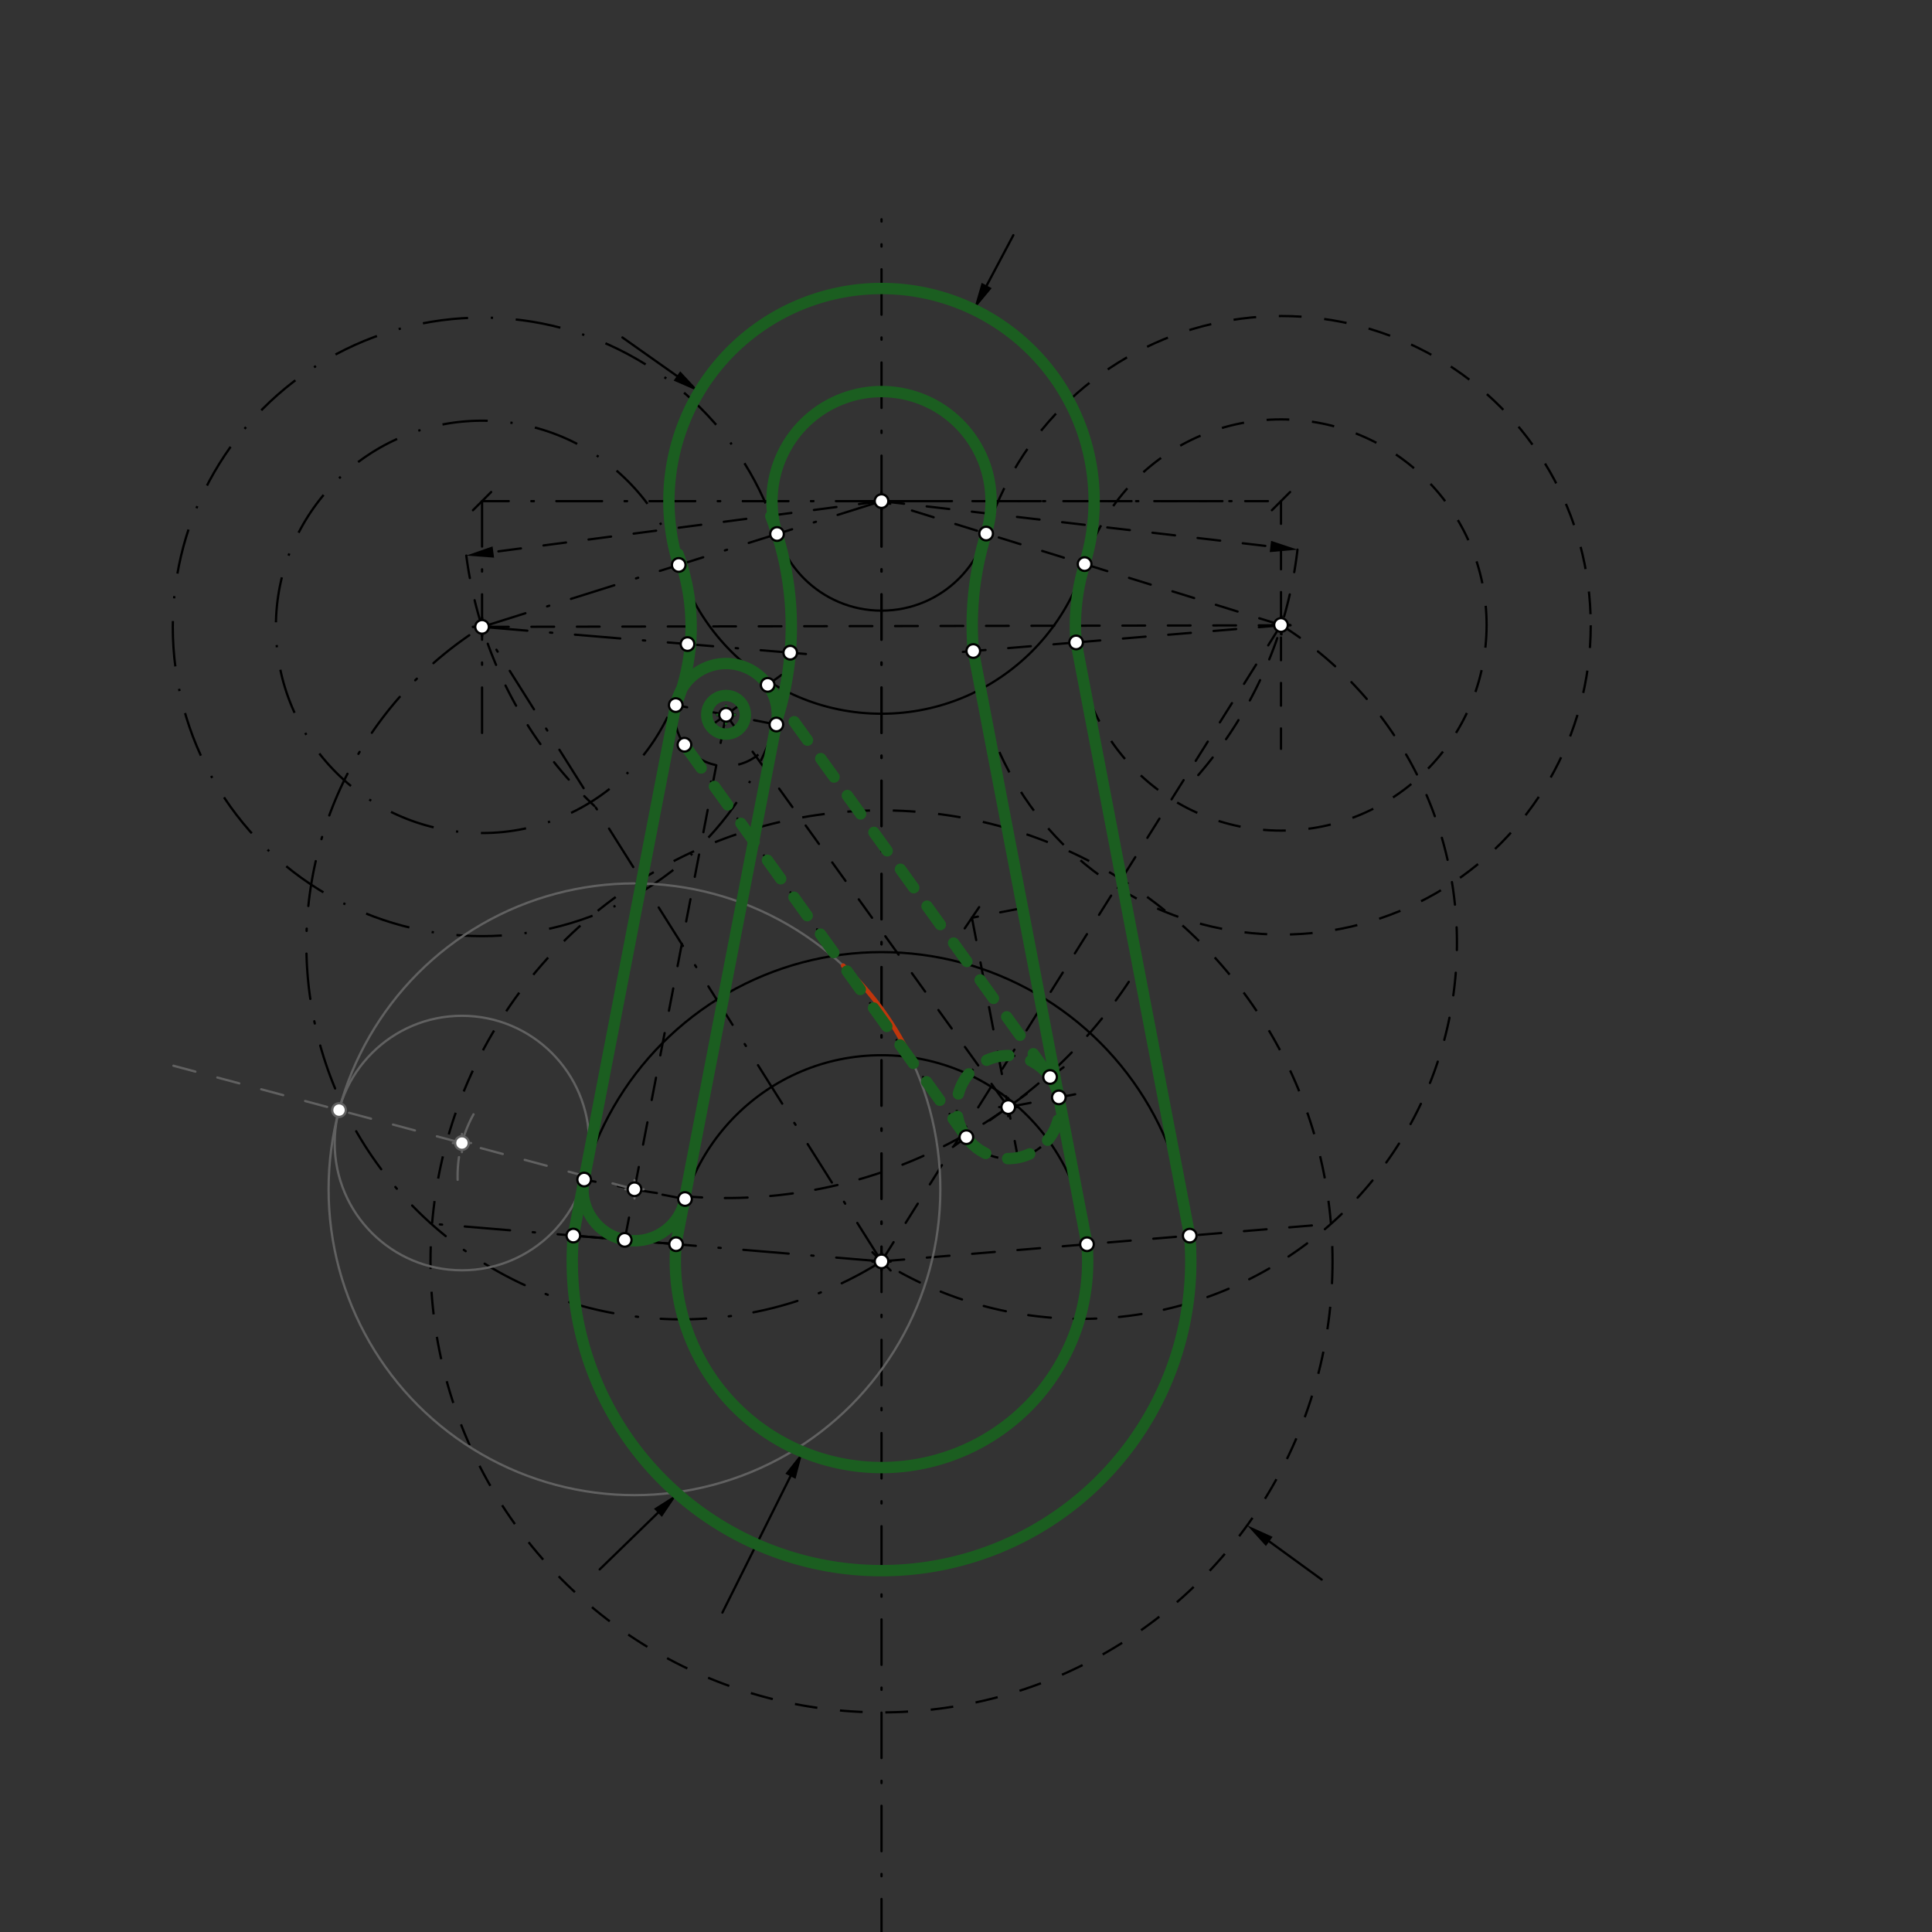<svg xmlns="http://www.w3.org/2000/svg" class="svg--816" height="100%" preserveAspectRatio="xMidYMid meet" viewBox="0 0 850 850" width="100%"><rect x="0" y="0" width="850" height="850" fill="#333333" stroke="none"/><defs><marker id="marker-arrow" markerHeight="16" markerUnits="userSpaceOnUse" markerWidth="24" orient="auto-start-reverse" refX="24" refY="4" viewBox="0 0 24 8"><path d="M 0 0 L 24 4 L 0 8 z" stroke="inherit"></path></marker></defs><g class="aux-layer--949"></g><g class="main-layer--75a"><g class="element--733"><g class="center--a87"><line x1="383.833" y1="220.469" x2="391.833" y2="220.469" stroke="#000000" stroke-width="1" stroke-linecap="round"></line><line x1="387.833" y1="216.469" x2="387.833" y2="224.469" stroke="#000000" stroke-width="1" stroke-linecap="round"></line><circle class="hit--87b" cx="387.833" cy="220.469" r="4" stroke="none" fill="transparent"></circle></g><circle cx="387.833" cy="220.469" fill="none" r="93.543" stroke="#000000" stroke-dasharray="none" stroke-width="1"></circle></g><g class="element--733"><g class="center--a87"><line x1="383.833" y1="220.469" x2="391.833" y2="220.469" stroke="#000000" stroke-width="1" stroke-linecap="round"></line><line x1="387.833" y1="216.469" x2="387.833" y2="224.469" stroke="#000000" stroke-width="1" stroke-linecap="round"></line><circle class="hit--87b" cx="387.833" cy="220.469" r="4" stroke="none" fill="transparent"></circle></g><circle cx="387.833" cy="220.469" fill="none" r="48.189" stroke="#000000" stroke-dasharray="none" stroke-width="1"></circle></g><g class="element--733"><line stroke="#000000" stroke-dasharray="20, 10, 1, 10" stroke-linecap="round" stroke-width="1" x1="387.833" x2="387.833" y1="220.469" y2="96.469"></line></g><g class="element--733"><line stroke="#000000" stroke-dasharray="20, 10, 1, 10" stroke-linecap="round" stroke-width="1" x1="387.833" x2="387.833" y1="220.469" y2="863.469"></line></g><g class="element--733"><line stroke="#000000" stroke-dasharray="20, 10, 1, 10" stroke-linecap="round" stroke-width="1" x1="387.833" x2="550.833" y1="220.469" y2="220.469"></line></g><g class="element--733"><line stroke="#000000" stroke-dasharray="20, 10, 1, 10" stroke-linecap="round" stroke-width="1" x1="387.833" x2="224.833" y1="220.469" y2="220.469"></line></g><g class="element--733"><line stroke="#000000" stroke-dasharray="20, 10, 1, 10" stroke-linecap="round" stroke-width="1" x1="387.833" x2="387.833" y1="220.469" y2="554.957"></line><path d="M391.833,550.957 l-8,8" stroke="#000000" stroke-linecap="round" stroke-width="1" transform="rotate(270, 387.833, 554.957)"></path></g><g class="element--733"><g class="center--a87"><line x1="383.833" y1="554.957" x2="391.833" y2="554.957" stroke="#000000" stroke-width="1" stroke-linecap="round"></line><line x1="387.833" y1="550.957" x2="387.833" y2="558.957" stroke="#000000" stroke-width="1" stroke-linecap="round"></line><circle class="hit--87b" cx="387.833" cy="554.957" r="4" stroke="none" fill="transparent"></circle></g><circle cx="387.833" cy="554.957" fill="none" r="136.063" stroke="#000000" stroke-dasharray="none" stroke-width="1"></circle></g><g class="element--733"><g class="center--a87"><line x1="383.833" y1="554.957" x2="391.833" y2="554.957" stroke="#000000" stroke-width="1" stroke-linecap="round"></line><line x1="387.833" y1="550.957" x2="387.833" y2="558.957" stroke="#000000" stroke-width="1" stroke-linecap="round"></line><circle class="hit--87b" cx="387.833" cy="554.957" r="4" stroke="none" fill="transparent"></circle></g><circle cx="387.833" cy="554.957" fill="none" r="90.709" stroke="#000000" stroke-dasharray="none" stroke-width="1"></circle></g><g class="element--733"><line stroke="#000000" stroke-dasharray="none" stroke-linecap="round" stroke-width="1" x1="434.094" x2="445.833" y1="125.613" y2="103.469"></line><path d="M428.473,136.215 l12,2.5 l0,-5 z" fill="#000000" stroke="#000000" stroke-width="0" transform="rotate(297.93, 428.473, 136.215)"></path></g><g class="element--733"><line stroke="#000000" stroke-dasharray="none" stroke-linecap="round" stroke-width="1" x1="297.82" x2="273.833" y1="165.417" y2="148.469"></line><path d="M307.621,172.341 l12,2.5 l0,-5 z" fill="#000000" stroke="#000000" stroke-width="0" transform="rotate(215.243, 307.621, 172.341)"></path></g><g class="element--733"><line stroke="#000000" stroke-dasharray="10" stroke-linecap="round" stroke-width="1" x1="387.833" x2="558.925" y1="220.469" y2="240.429"></line><path d="M570.844,241.82 l12,2.5 l0,-5 z" fill="#000000" stroke="#000000" stroke-width="0" transform="rotate(186.654, 570.844, 241.82)"></path></g><g class="element--733"><path d="M 570.844 241.82 A 184.252 184.252 0 0 1 526.774 341.482" fill="none" stroke="#000000" stroke-dasharray="10" stroke-linecap="round" stroke-width="1"></path></g><g class="element--733"><line stroke="#000000" stroke-dasharray="10" stroke-linecap="round" stroke-width="1" x1="387.833" x2="563.581" y1="220.469" y2="220.469"></line><path d="M567.581,216.469 l-8,8" stroke="#000000" stroke-linecap="round" stroke-width="1" transform="rotate(180, 563.581, 220.469)"></path></g><g class="element--733"><line stroke="#000000" stroke-dasharray="10" stroke-linecap="round" stroke-width="1" x1="563.581" x2="563.581" y1="220.469" y2="329.469"></line></g><g class="element--733"><line stroke="#000000" stroke-dasharray="10" stroke-linecap="round" stroke-width="1" x1="563.581" x2="387.833" y1="274.969" y2="220.469"></line></g><g class="element--733"><g class="center--a87"><line x1="559.581" y1="274.969" x2="567.581" y2="274.969" stroke="#000000" stroke-width="1" stroke-linecap="round"></line><line x1="563.581" y1="270.969" x2="563.581" y2="278.969" stroke="#000000" stroke-width="1" stroke-linecap="round"></line><circle class="hit--87b" cx="563.581" cy="274.969" r="4" stroke="none" fill="transparent"></circle></g><circle cx="563.581" cy="274.969" fill="none" r="90.461" stroke="#000000" stroke-dasharray="10" stroke-width="1"></circle></g><g class="element--733"><line stroke="#000000" stroke-dasharray="none" stroke-linecap="round" stroke-width="1" x1="289.459" x2="263.833" y1="665.568" y2="690.469"></line><path d="M298.065,657.205 l12,2.5 l0,-5 z" fill="#000000" stroke="#000000" stroke-width="0" transform="rotate(135.822, 298.065, 657.205)"></path></g><g class="element--733"><line stroke="#000000" stroke-dasharray="none" stroke-linecap="round" stroke-width="1" x1="347.766" x2="317.833" y1="649.5" y2="709.469"></line><path d="M353.126,638.763 l12,2.5 l0,-5 z" fill="#000000" stroke="#000000" stroke-width="0" transform="rotate(116.526, 353.126, 638.763)"></path></g><g class="element--733"><g class="center--a87"><line x1="383.833" y1="554.957" x2="391.833" y2="554.957" stroke="#000000" stroke-width="1" stroke-linecap="round"></line><line x1="387.833" y1="550.957" x2="387.833" y2="558.957" stroke="#000000" stroke-width="1" stroke-linecap="round"></line><circle class="hit--87b" cx="387.833" cy="554.957" r="4" stroke="none" fill="transparent"></circle></g><circle cx="387.833" cy="554.957" fill="none" r="198.425" stroke="#000000" stroke-dasharray="10" stroke-width="1"></circle></g><g class="element--733"><line stroke="#000000" stroke-dasharray="none" stroke-linecap="round" stroke-width="1" x1="558.418" x2="581.487" y1="678.163" y2="694.944"></line><path d="M548.713,671.104 l12,2.5 l0,-5 z" fill="#000000" stroke="#000000" stroke-width="0" transform="rotate(36.033, 548.713, 671.104)"></path></g><g class="element--733"><line stroke="#000000" stroke-dasharray="10" stroke-linecap="round" stroke-width="1" x1="387.833" x2="563.581" y1="554.957" y2="274.969"></line></g><g class="element--733"><path d="M 563.581 274.969 A 165.288 165.288 0 0 1 387.833 554.957" fill="none" stroke="#000000" stroke-dasharray="10" stroke-linecap="round" stroke-width="1"></path></g><g class="element--733"><line stroke="#000000" stroke-dasharray="10" stroke-linecap="round" stroke-width="1" x1="387.833" x2="585.571" y1="554.957" y2="538.454"></line></g><g class="element--733"><line stroke="#000000" stroke-dasharray="10" stroke-linecap="round" stroke-width="1" x1="563.798" x2="467.885" y1="275.105" y2="283.11"></line></g><g class="element--733"><line stroke="#000000" stroke-dasharray="none" stroke-linecap="round" stroke-width="1" x1="523.425" x2="473.447" y1="543.641" y2="282.646"></line></g><g class="element--733"><path d="M 473.447 282.646 A 90.666 90.666 0 0 1 477.22 248.188" fill="none" stroke="#000000" stroke-dasharray="none" stroke-linecap="round" stroke-width="1"></path></g><g class="element--733"><g class="center--a87"><line x1="559.798" y1="275.105" x2="567.798" y2="275.105" stroke="#000000" stroke-width="1" stroke-linecap="round"></line><line x1="563.798" y1="271.105" x2="563.798" y2="279.105" stroke="#000000" stroke-width="1" stroke-linecap="round"></line><circle class="hit--87b" cx="563.798" cy="275.105" r="4" stroke="none" fill="transparent"></circle></g><circle cx="563.798" cy="275.105" fill="none" r="136.063" stroke="#000000" stroke-dasharray="10" stroke-width="1"></circle></g><g class="element--733"><line stroke="#000000" stroke-dasharray="10" stroke-linecap="round" stroke-width="1" x1="473.447" x2="419.97" y1="282.646" y2="287.109"></line></g><g class="element--733"><line stroke="#000000" stroke-dasharray="none" stroke-linecap="round" stroke-width="1" x1="478.228" x2="428.207" y1="547.413" y2="286.421"></line></g><g class="element--733"><path d="M 428.207 286.421 A 136.063 136.063 0 0 1 433.86 234.742" fill="none" stroke="#000000" stroke-dasharray="none" stroke-linecap="round" stroke-width="1"></path></g><g class="element--733"><line stroke="#000000" stroke-dasharray="10" stroke-linecap="round" stroke-width="1" x1="387.833" x2="217.044" y1="220.469" y2="242.867"></line><path d="M205.146,244.428 l12,2.5 l0,-5 z" fill="#000000" stroke="#000000" stroke-width="0" transform="rotate(352.528, 205.146, 244.428)"></path></g><g class="element--733"><path d="M 205.146 244.428 A 184.252 184.252 0 0 0 261.493 354.584" fill="none" stroke="#000000" stroke-dasharray="10" stroke-linecap="round" stroke-width="1"></path></g><g class="element--733"><line stroke="#000000" stroke-dasharray="20, 10, 1, 10" stroke-linecap="round" stroke-width="1" x1="387.833" x2="212.085" y1="220.469" y2="220.469"></line><path d="M216.085,216.469 l-8,8" stroke="#000000" stroke-linecap="round" stroke-width="1" transform="rotate(0, 212.085, 220.469)"></path></g><g class="element--733"><line stroke="#000000" stroke-dasharray="20, 10, 1, 10" stroke-linecap="round" stroke-width="1" x1="212.085" x2="212.085" y1="220.469" y2="328.469"></line></g><g class="element--733"><line stroke="#000000" stroke-dasharray="20, 10, 1, 10" stroke-linecap="round" stroke-width="1" x1="212.085" x2="387.833" y1="275.799" y2="220.469"></line></g><g class="element--733"><line stroke="#000000" stroke-dasharray="20, 10, 1, 10" stroke-linecap="round" stroke-width="1" x1="387.833" x2="212.085" y1="554.957" y2="275.799"></line></g><g class="element--733"><path d="M 387.833 554.957 A 164.937 164.937 0 1 1 212.085 275.799" fill="none" stroke="#000000" stroke-dasharray="20, 10, 1, 10" stroke-linecap="round" stroke-width="1"></path></g><g class="element--733"><line stroke="#000000" stroke-dasharray="20, 10, 1, 10" stroke-linecap="round" stroke-width="1" x1="387.833" x2="190.1" y1="554.957" y2="538.403"></line></g><g class="element--733"><g class="center--a87"><line x1="208.085" y1="275.799" x2="216.085" y2="275.799" stroke="#000000" stroke-width="1" stroke-linecap="round"></line><line x1="212.085" y1="271.799" x2="212.085" y2="279.799" stroke="#000000" stroke-width="1" stroke-linecap="round"></line><circle class="hit--87b" cx="212.085" cy="275.799" r="4" stroke="none" fill="transparent"></circle></g><circle cx="212.085" cy="275.799" fill="none" r="90.709" stroke="#000000" stroke-dasharray="20, 10, 1, 10" stroke-width="1"></circle></g><g class="element--733"><g class="center--a87"><line x1="208.085" y1="275.799" x2="216.085" y2="275.799" stroke="#000000" stroke-width="1" stroke-linecap="round"></line><line x1="212.085" y1="271.799" x2="212.085" y2="279.799" stroke="#000000" stroke-width="1" stroke-linecap="round"></line><circle class="hit--87b" cx="212.085" cy="275.799" r="4" stroke="none" fill="transparent"></circle></g><circle cx="212.085" cy="275.799" fill="none" r="136.063" stroke="#000000" stroke-dasharray="20, 10, 1, 10" stroke-width="1"></circle></g><g class="element--733"><line stroke="#000000" stroke-dasharray="20, 10, 1, 10" stroke-linecap="round" stroke-width="1" x1="212.085" x2="362.011" y1="275.799" y2="288.351"></line></g><g class="element--733"><line stroke="#000000" stroke-dasharray="none" stroke-linecap="round" stroke-width="1" x1="252.245" x2="302.478" y1="543.605" y2="283.367"></line></g><g class="element--733"><path d="M 302.478 283.367 A 90.709 90.709 0 0 0 298.607 248.559" fill="none" stroke="#000000" stroke-dasharray="none" stroke-linecap="round" stroke-width="1"></path></g><g class="element--733"><line stroke="#000000" stroke-dasharray="none" stroke-linecap="round" stroke-width="1" x1="297.441" x2="347.674" y1="547.389" y2="287.15"></line></g><g class="element--733"><path d="M 347.674 287.15 A 136.063 136.063 0 0 0 341.868 234.94" fill="none" stroke="#000000" stroke-dasharray="none" stroke-linecap="round" stroke-width="1"></path></g><g class="element--733"><line stroke="#000000" stroke-dasharray="none" stroke-linecap="round" stroke-width="1" x1="297.441" x2="252.245" y1="547.389" y2="543.605"></line></g><g class="element--733"><line stroke="#000000" stroke-dasharray="10" stroke-linecap="round" stroke-width="1" x1="274.843" x2="279.141" y1="545.497" y2="523.231"></line></g><g class="element--733"><line stroke="#000000" stroke-dasharray="10" stroke-linecap="round" stroke-width="1" x1="301.279" x2="257.002" y1="527.504" y2="518.958"></line></g><g class="element--733"><path d="M 301.373 527.523 A 22.642 22.642 0 1 1 256.909 518.94" fill="none" stroke="#000000" stroke-dasharray="none" stroke-linecap="round" stroke-width="1"></path></g><g class="element--733"><line stroke="#000000" stroke-dasharray="10" stroke-linecap="round" stroke-width="1" x1="563.798" x2="212.085" y1="275.105" y2="275.799"></line></g><g class="element--733"><line stroke="#000000" stroke-dasharray="10" stroke-linecap="round" stroke-width="1" x1="279.141" x2="319.434" y1="523.231" y2="314.486"></line></g><g class="element--733"><line stroke="#000000" stroke-dasharray="10" stroke-linecap="round" stroke-width="1" x1="341.573" x2="297.296" y1="318.759" y2="310.213"></line></g><g class="element--733"><path d="M 297.296 310.213 A 22.547 22.547 0 0 1 341.573 318.759" fill="none" stroke="#000000" stroke-dasharray="none" stroke-linecap="round" stroke-width="1"></path></g><g class="element--733"><g class="center--a87"><line x1="315.434" y1="314.486" x2="323.434" y2="314.486" stroke="#000000" stroke-width="1" stroke-linecap="round"></line><line x1="319.434" y1="310.486" x2="319.434" y2="318.486" stroke="#000000" stroke-width="1" stroke-linecap="round"></line><circle class="hit--87b" cx="319.434" cy="314.486" r="4" stroke="none" fill="transparent"></circle></g><circle cx="319.434" cy="314.486" fill="none" r="8.504" stroke="#000000" stroke-dasharray="none" stroke-width="1"></circle></g><g class="element--733"><path d="M 279.141 523.231 A 212.598 212.598 0 0 0 496.905 431.543" fill="none" stroke="#000000" stroke-dasharray="10" stroke-linecap="round" stroke-width="1"></path></g><g class="element--733"><path d="M 274.849 545.463 A 235.241 235.241 0 0 1 263.109 542.884" fill="none" stroke="#000000" stroke-dasharray="10" stroke-linecap="round" stroke-width="1"></path></g><g class="element--733"><line stroke="#000000" stroke-dasharray="10" stroke-linecap="round" stroke-width="1" x1="449.88" x2="427.608" y1="399.505" y2="403.774"></line><path d="M431.608,399.774 l-8,8" stroke="#000000" stroke-linecap="round" stroke-width="1" transform="rotate(349.15, 427.608, 403.774)"></path></g><g class="element--733"><line stroke="#000000" stroke-dasharray="10" stroke-linecap="round" stroke-width="1" x1="427.608" x2="447.615" y1="403.774" y2="508.16"></line></g><g class="element--733"><line stroke="#000000" stroke-dasharray="10" stroke-linecap="round" stroke-width="1" x1="443.574" x2="477.608" y1="487.076" y2="480.553"></line></g><g class="element--733"><line stroke="#000000" stroke-dasharray="10" stroke-linecap="round" stroke-width="1" x1="319.434" x2="443.574" y1="314.486" y2="487.076"></line></g><g class="element--733"><g class="center--a87"><line x1="439.574" y1="487.076" x2="447.574" y2="487.076" stroke="#000000" stroke-width="1" stroke-linecap="round"></line><line x1="443.574" y1="483.076" x2="443.574" y2="491.076" stroke="#000000" stroke-width="1" stroke-linecap="round"></line><circle class="hit--87b" cx="443.574" cy="487.076" r="4" stroke="none" fill="transparent"></circle></g><circle cx="443.574" cy="487.076" fill="none" r="22.677" stroke="#000000" stroke-dasharray="10" stroke-width="1"></circle></g><g class="element--733"><g class="center--a87"><line x1="315.434" y1="314.486" x2="323.434" y2="314.486" stroke="#000000" stroke-width="1" stroke-linecap="round"></line><line x1="319.434" y1="310.486" x2="319.434" y2="318.486" stroke="#000000" stroke-width="1" stroke-linecap="round"></line><circle class="hit--87b" cx="319.434" cy="314.486" r="4" stroke="none" fill="transparent"></circle></g><circle cx="319.434" cy="314.486" fill="none" r="22.547" stroke="#000000" stroke-dasharray="10" stroke-width="1"></circle></g><g class="element--733"><line stroke="#000000" stroke-dasharray="10" stroke-linecap="round" stroke-width="1" x1="443.574" x2="474.66" y1="487.076" y2="464.717"></line></g><g class="element--733"><line stroke="#000000" stroke-dasharray="10" stroke-linecap="round" stroke-width="1" x1="443.574" x2="417.685" y1="487.076" y2="505.698"></line></g><g class="element--733"><line stroke="#000000" stroke-dasharray="10" stroke-linecap="round" stroke-width="1" x1="319.434" x2="299.069" y1="314.486" y2="329.134"></line></g><g class="element--733"><line stroke="#000000" stroke-dasharray="10" stroke-linecap="round" stroke-width="1" x1="319.434" x2="351.003" y1="314.486" y2="291.779"></line></g><g class="element--733"><line stroke="#000000" stroke-dasharray="10" stroke-linecap="round" stroke-width="1" x1="301.13" x2="425.164" y1="327.652" y2="500.318"></line></g><g class="element--733"><line stroke="#000000" stroke-dasharray="10" stroke-linecap="round" stroke-width="1" x1="337.742" x2="461.983" y1="301.317" y2="473.835"></line></g><g class="element--733"><line stroke="#616161" stroke-dasharray="10" stroke-linecap="round" stroke-width="1" x1="279.141" x2="67.214" y1="523.231" y2="466.445"></line></g><g class="element--733"><path d="M 201.348 519.054 A 55.984 55.984 0 0 1 213.101 483.028" fill="none" stroke="#616161" stroke-dasharray="10" stroke-linecap="round" stroke-width="1"></path></g><g class="element--733"><g class="center--a87"><line x1="199.23" y1="502.891" x2="207.23" y2="502.891" stroke="#616161" stroke-width="1" stroke-linecap="round"></line><line x1="203.23" y1="498.891" x2="203.23" y2="506.891" stroke="#616161" stroke-width="1" stroke-linecap="round"></line><circle class="hit--87b" cx="203.23" cy="502.891" r="4" stroke="none" fill="transparent"></circle></g><circle cx="203.23" cy="502.891" fill="none" r="55.984" stroke="#616161" stroke-dasharray="none" stroke-width="1"></circle></g><g class="element--733"><g class="center--a87"><line x1="275.141" y1="523.231" x2="283.141" y2="523.231" stroke="#616161" stroke-width="1" stroke-linecap="round"></line><line x1="279.141" y1="519.231" x2="279.141" y2="527.231" stroke="#616161" stroke-width="1" stroke-linecap="round"></line><circle class="hit--87b" cx="279.141" cy="523.231" r="4" stroke="none" fill="transparent"></circle></g><circle cx="279.141" cy="523.231" fill="none" r="134.573" stroke="#616161" stroke-dasharray="none" stroke-width="1"></circle></g><g class="element--733"><path d="M 370.934 424.825 A 134.573 134.573 0 0 1 401.702 467.657" fill="none" stroke="#BF360C" stroke-dasharray="none" stroke-linecap="round" stroke-width="2"></path></g><g class="element--733"><path d="M 298.607 248.559 A 93.543 93.543 0 1 1 477.179 248.175" fill="none" stroke="#1B5E20" stroke-dasharray="none" stroke-linecap="round" stroke-width="5"></path></g><g class="element--733"><path d="M 477.22 248.188 A 90.666 90.666 0 0 0 473.447 282.646" fill="none" stroke="#1B5E20" stroke-dasharray="none" stroke-linecap="round" stroke-width="5"></path></g><g class="element--733"><line stroke="#1B5E20" stroke-dasharray="none" stroke-linecap="round" stroke-width="5" x1="473.447" x2="523.425" y1="282.646" y2="543.641"></line></g><g class="element--733"><path d="M 523.425 543.641 A 136.063 136.063 0 1 1 252.245 543.605" fill="none" stroke="#1B5E20" stroke-dasharray="none" stroke-linecap="round" stroke-width="5"></path></g><g class="element--733"><line stroke="#1B5E20" stroke-dasharray="none" stroke-linecap="round" stroke-width="5" x1="252.245" x2="297.296" y1="543.605" y2="310.213"></line></g><g class="element--733"><path d="M 297.205 310.684 A 91.991 91.991 0 0 0 298.32 243.769" fill="none" stroke="#1B5E20" stroke-dasharray="none" stroke-linecap="round" stroke-width="5"></path></g><g class="element--733"><path d="M 341.868 234.94 A 48.189 48.189 0 1 1 433.86 234.742" fill="none" stroke="#1B5E20" stroke-dasharray="none" stroke-linecap="round" stroke-width="5"></path></g><g class="element--733"><path d="M 433.86 234.742 A 136.063 136.063 0 0 0 428.207 286.421" fill="none" stroke="#1B5E20" stroke-dasharray="none" stroke-linecap="round" stroke-width="5"></path></g><g class="element--733"><line stroke="#1B5E20" stroke-dasharray="none" stroke-linecap="round" stroke-width="5" x1="428.207" x2="478.228" y1="286.421" y2="547.413"></line></g><g class="element--733"><path d="M 478.228 547.413 A 90.709 90.709 0 1 1 297.441 547.389" fill="none" stroke="#1B5E20" stroke-dasharray="none" stroke-linecap="round" stroke-width="5"></path></g><g class="element--733"><line stroke="#1B5E20" stroke-dasharray="none" stroke-linecap="round" stroke-width="5" x1="297.355" x2="341.88" y1="547.382" y2="316.622"></line></g><g class="element--733"><path d="M 341.88 316.622 A 136.063 136.063 0 0 0 339.13 227.089" fill="none" stroke="#1B5E20" stroke-dasharray="none" stroke-linecap="round" stroke-width="5"></path></g><g class="element--733"><path d="M 300.651 530.303 A 22.642 22.642 0 0 1 256.609 520.996" fill="none" stroke="#1B5E20" stroke-dasharray="none" stroke-linecap="round" stroke-width="5"></path></g><g class="element--733"><path d="M 297.205 310.684 A 22.552 22.552 0 0 1 341.885 316.622" fill="none" stroke="#1B5E20" stroke-dasharray="none" stroke-linecap="round" stroke-width="5"></path></g><g class="element--733"><g class="center--a87"><line x1="315.434" y1="314.486" x2="323.434" y2="314.486" stroke="#1B5E20" stroke-width="1" stroke-linecap="round"></line><line x1="319.434" y1="310.486" x2="319.434" y2="318.486" stroke="#1B5E20" stroke-width="1" stroke-linecap="round"></line><circle class="hit--87b" cx="319.434" cy="314.486" r="4" stroke="none" fill="transparent"></circle></g><circle cx="319.434" cy="314.486" fill="none" r="8.504" stroke="#1B5E20" stroke-dasharray="none" stroke-width="5"></circle></g><g class="element--733"><line stroke="#1B5E20" stroke-dasharray="10" stroke-linecap="round" stroke-width="5" x1="337.727" x2="461.983" y1="301.296" y2="473.835"></line></g><g class="element--733"><path d="M 461.968 473.813 A 22.677 22.677 0 1 1 425.148 500.295" fill="none" stroke="#1B5E20" stroke-dasharray="10" stroke-linecap="round" stroke-width="5"></path></g><g class="element--733"><line stroke="#1B5E20" stroke-dasharray="10" stroke-linecap="round" stroke-width="5" x1="425.164" x2="301.13" y1="500.318" y2="327.652"></line></g><g class="element--733"><path d="M 425.164 500.318 A 22.677 22.677 0 1 1 461.983 473.835" fill="none" stroke="#1B5E20" stroke-dasharray="10" stroke-linecap="round" stroke-width="5"></path></g><g class="element--733"><circle cx="387.833" cy="220.469" r="3" stroke="#000000" stroke-width="1" fill="#ffffff"></circle>}</g><g class="element--733"><circle cx="387.833" cy="554.957" r="3" stroke="#000000" stroke-width="1" fill="#ffffff"></circle>}</g><g class="element--733"><circle cx="563.581" cy="274.969" r="3" stroke="#000000" stroke-width="1" fill="#ffffff"></circle>}</g><g class="element--733"><circle cx="477.179" cy="248.175" r="3" stroke="#000000" stroke-width="1" fill="#ffffff"></circle>}</g><g class="element--733"><circle cx="433.86" cy="234.742" r="3" stroke="#000000" stroke-width="1" fill="#ffffff"></circle>}</g><g class="element--733"><circle cx="523.425" cy="543.641" r="3" stroke="#000000" stroke-width="1" fill="#ffffff"></circle>}</g><g class="element--733"><circle cx="473.447" cy="282.646" r="3" stroke="#000000" stroke-width="1" fill="#ffffff"></circle>}</g><g class="element--733"><circle cx="478.228" cy="547.413" r="3" stroke="#000000" stroke-width="1" fill="#ffffff"></circle>}</g><g class="element--733"><circle cx="428.207" cy="286.421" r="3" stroke="#000000" stroke-width="1" fill="#ffffff"></circle>}</g><g class="element--733"><circle cx="212.085" cy="275.799" r="3" stroke="#000000" stroke-width="1" fill="#ffffff"></circle>}</g><g class="element--733"><circle cx="298.607" cy="248.559" r="3" stroke="#000000" stroke-width="1" fill="#ffffff"></circle>}</g><g class="element--733"><circle cx="341.868" cy="234.94" r="3" stroke="#000000" stroke-width="1" fill="#ffffff"></circle>}</g><g class="element--733"><circle cx="252.245" cy="543.605" r="3" stroke="#000000" stroke-width="1" fill="#ffffff"></circle>}</g><g class="element--733"><circle cx="297.441" cy="547.389" r="3" stroke="#000000" stroke-width="1" fill="#ffffff"></circle>}</g><g class="element--733"><circle cx="302.478" cy="283.367" r="3" stroke="#000000" stroke-width="1" fill="#ffffff"></circle>}</g><g class="element--733"><circle cx="347.674" cy="287.15" r="3" stroke="#000000" stroke-width="1" fill="#ffffff"></circle>}</g><g class="element--733"><circle cx="279.141" cy="523.231" r="3" stroke="#000000" stroke-width="1" fill="#ffffff"></circle>}</g><g class="element--733"><circle cx="274.843" cy="545.497" r="3" stroke="#000000" stroke-width="1" fill="#ffffff"></circle>}</g><g class="element--733"><circle cx="301.373" cy="527.523" r="3" stroke="#000000" stroke-width="1" fill="#ffffff"></circle>}</g><g class="element--733"><circle cx="257.002" cy="518.958" r="3" stroke="#000000" stroke-width="1" fill="#ffffff"></circle>}</g><g class="element--733"><circle cx="319.434" cy="314.486" r="3" stroke="#000000" stroke-width="1" fill="#ffffff"></circle>}</g><g class="element--733"><circle cx="341.573" cy="318.759" r="3" stroke="#000000" stroke-width="1" fill="#ffffff"></circle>}</g><g class="element--733"><circle cx="297.296" cy="310.213" r="3" stroke="#000000" stroke-width="1" fill="#ffffff"></circle>}</g><g class="element--733"><circle cx="443.574" cy="487.076" r="3" stroke="#000000" stroke-width="1" fill="#ffffff"></circle>}</g><g class="element--733"><circle cx="465.846" cy="482.808" r="3" stroke="#000000" stroke-width="1" fill="#ffffff"></circle>}</g><g class="element--733"><circle cx="425.164" cy="500.318" r="3" stroke="#000000" stroke-width="1" fill="#ffffff"></circle>}</g><g class="element--733"><circle cx="301.13" cy="327.652" r="3" stroke="#000000" stroke-width="1" fill="#ffffff"></circle>}</g><g class="element--733"><circle cx="337.742" cy="301.317" r="3" stroke="#000000" stroke-width="1" fill="#ffffff"></circle>}</g><g class="element--733"><circle cx="461.983" cy="473.835" r="3" stroke="#000000" stroke-width="1" fill="#ffffff"></circle>}</g><g class="element--733"><circle cx="203.23" cy="502.891" r="3" stroke="#616161" stroke-width="1" fill="#ffffff"></circle>}</g><g class="element--733"><circle cx="149.153" cy="488.401" r="3" stroke="#616161" stroke-width="1" fill="#ffffff"></circle>}</g></g><g class="snaps-layer--ac6"></g><g class="temp-layer--52d"></g></svg>